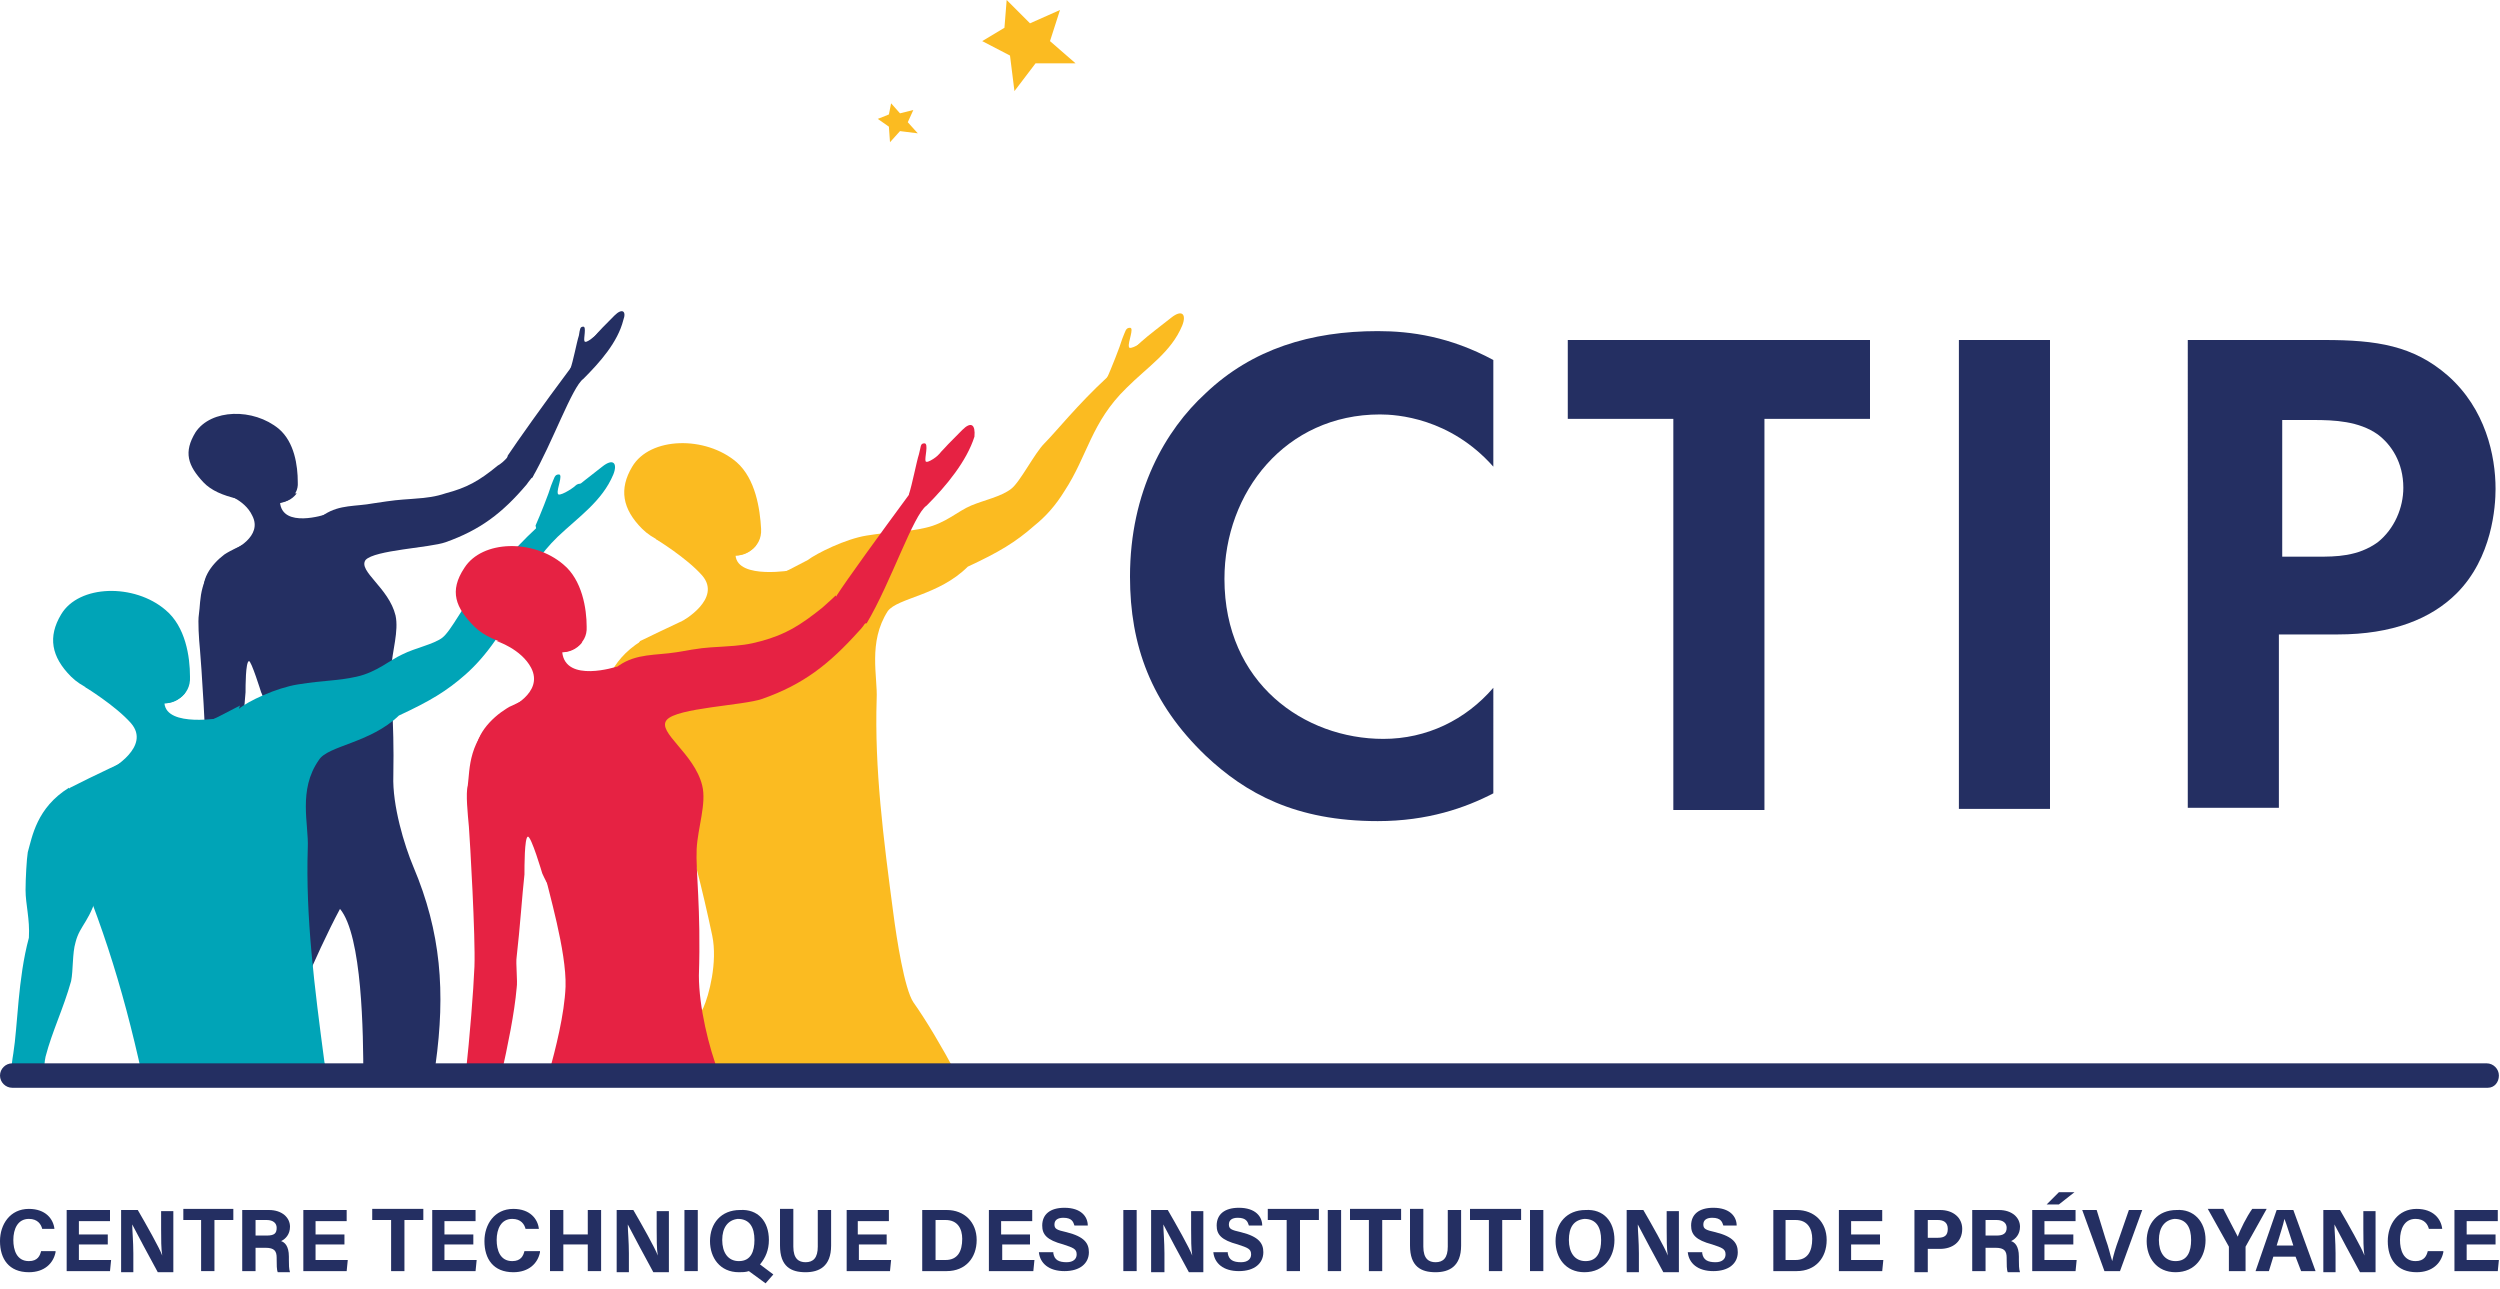 <?xml version="1.0" encoding="utf-8"?>
<!-- Generator: Adobe Illustrator 24.3.0, SVG Export Plug-In . SVG Version: 6.00 Build 0)  -->
<svg version="1.1" id="Calque_1" xmlns="http://www.w3.org/2000/svg" xmlns:xlink="http://www.w3.org/1999/xlink" x="0px" y="0px"
	 viewBox="0 0 225 116" style="enable-background:new 0 0 225 116;" xml:space="preserve">
<style type="text/css">
	.st0{fill:#242F62;}
	.st1{fill:#FBBB21;}
	.st2{fill:#00A4B7;}
	.st3{fill:#E62243;}
</style>
<g>
	<g>
		<path class="st0" d="M5,112.7c-0.2,1-1,1.8-2.4,1.8c-1.8,0-2.6-1.2-2.6-2.8c0-1.5,0.9-2.9,2.6-2.9c1.5,0,2.2,0.9,2.3,1.8H3.8
			c-0.1-0.4-0.4-0.9-1.2-0.9c-1,0-1.4,0.9-1.4,1.9c0,0.9,0.3,1.9,1.4,1.9c0.8,0,1-0.5,1.1-0.9H5z"/>
		<path class="st0" d="M9.8,112H7.1v1.4H10l-0.1,1H6v-5.5h3.9v1H7.1v1.2h2.6V112z"/>
		<path class="st0" d="M10.9,114.4v-5.5h1.5c0.7,1.2,2,3.5,2.2,4.1h0c-0.1-0.6-0.1-1.5-0.1-2.4v-1.6h1.1v5.5h-1.4
			c-0.6-1.1-2-3.7-2.3-4.3h0c0,0.5,0.1,1.6,0.1,2.6v1.7H10.9z"/>
		<path class="st0" d="M18.2,109.8h-1.7v-1H21v1h-1.7v4.6h-1.2V109.8z"/>
		<path class="st0" d="M23,112.2v2.2h-1.2v-5.5h2.4c1.2,0,1.9,0.7,1.9,1.5c0,0.7-0.4,1.1-0.8,1.3c0.3,0.1,0.7,0.4,0.7,1.4v0.3
			c0,0.4,0,0.8,0.1,1.1h-1.1c-0.1-0.2-0.1-0.7-0.1-1.2v-0.1c0-0.6-0.2-0.9-1-0.9H23z M23,111.2h1c0.7,0,0.9-0.2,0.9-0.7
			c0-0.4-0.3-0.7-0.9-0.7h-1V111.2z"/>
		<path class="st0" d="M31,112h-2.6v1.4h2.9l-0.1,1h-3.9v-5.5h3.9v1h-2.8v1.2H31V112z"/>
		<path class="st0" d="M35.2,109.8h-1.7v-1h4.6v1h-1.7v4.6h-1.2V109.8z"/>
		<path class="st0" d="M42.7,112H40v1.4h2.9l-0.1,1h-3.9v-5.5h3.9v1H40v1.2h2.6V112z"/>
		<path class="st0" d="M48.6,112.7c-0.2,1-1,1.8-2.4,1.8c-1.8,0-2.6-1.2-2.6-2.8c0-1.5,0.9-2.9,2.6-2.9c1.5,0,2.2,0.9,2.3,1.8h-1.2
			c-0.1-0.4-0.4-0.9-1.2-0.9c-1,0-1.4,0.9-1.4,1.9c0,0.9,0.3,1.9,1.4,1.9c0.8,0,1-0.5,1.1-0.9H48.6z"/>
		<path class="st0" d="M49.5,108.9h1.2v2.2h2.2v-2.2h1.2v5.5h-1.2V112h-2.2v2.4h-1.2V108.9z"/>
		<path class="st0" d="M55.5,114.4v-5.5H57c0.7,1.2,2,3.5,2.2,4.1h0c-0.1-0.6-0.1-1.5-0.1-2.4v-1.6h1.1v5.5h-1.4
			c-0.6-1.1-2-3.7-2.3-4.3h0c0,0.5,0.1,1.6,0.1,2.6v1.7H55.5z"/>
		<path class="st0" d="M62.8,108.9v5.5h-1.2v-5.5H62.8z"/>
		<path class="st0" d="M69.2,111.6c0,0.9-0.3,1.6-0.8,2.2l1.2,0.9l-0.7,0.8l-1.5-1.1c-0.3,0.1-0.6,0.1-0.9,0.1
			c-1.7,0-2.6-1.3-2.6-2.8c0-1.6,1-2.8,2.7-2.8C68.2,108.8,69.2,109.9,69.2,111.6z M65,111.6c0,1.1,0.5,1.9,1.5,1.9
			c1.1,0,1.4-0.9,1.4-1.9c0-1.1-0.4-1.9-1.5-1.9C65.5,109.8,65,110.5,65,111.6z"/>
		<path class="st0" d="M71.4,108.9v3.3c0,1.1,0.5,1.4,1.1,1.4c0.7,0,1.1-0.4,1.1-1.4v-3.3h1.2v3.2c0,1.9-1.1,2.4-2.3,2.4
			c-1.3,0-2.3-0.5-2.3-2.4v-3.3H71.4z"/>
		<path class="st0" d="M79.9,112h-2.6v1.4h2.9l-0.1,1h-3.9v-5.5H80v1h-2.8v1.2h2.6V112z"/>
		<path class="st0" d="M83,108.9h2.2c1.6,0,2.7,1.1,2.7,2.7c0,1.6-1,2.8-2.7,2.8H83V108.9z M84.2,113.4h0.9c1.1,0,1.5-0.8,1.5-1.9
			c0-0.9-0.4-1.7-1.5-1.7h-0.9V113.4z"/>
		<path class="st0" d="M92.8,112h-2.6v1.4h2.9l-0.1,1H89v-5.5h3.9v1h-2.8v1.2h2.6V112z"/>
		<path class="st0" d="M94.8,112.8c0.1,0.6,0.5,0.8,1.2,0.8c0.6,0,0.9-0.3,0.9-0.7c0-0.5-0.3-0.6-1.2-0.9c-1.5-0.4-1.9-0.9-1.9-1.7
			c0-1,0.7-1.6,2-1.6c1.5,0,2.1,0.8,2.1,1.6h-1.2c-0.1-0.3-0.2-0.7-1-0.7c-0.5,0-0.8,0.2-0.8,0.6c0,0.4,0.2,0.5,1.1,0.7
			c1.6,0.4,2,1,2,1.8c0,1-0.8,1.7-2.2,1.7c-1.4,0-2.2-0.7-2.3-1.7H94.8z"/>
		<path class="st0" d="M102.3,108.9v5.5h-1.2v-5.5H102.3z"/>
		<path class="st0" d="M103.6,114.4v-5.5h1.5c0.7,1.2,2,3.5,2.2,4.1h0c-0.1-0.6-0.1-1.5-0.1-2.4v-1.6h1.1v5.5H107
			c-0.6-1.1-2-3.7-2.3-4.3h0c0,0.5,0.1,1.6,0.1,2.6v1.7H103.6z"/>
		<path class="st0" d="M110.5,112.8c0.1,0.6,0.5,0.8,1.2,0.8c0.6,0,0.9-0.3,0.9-0.7c0-0.5-0.3-0.6-1.2-0.9c-1.5-0.4-1.9-0.9-1.9-1.7
			c0-1,0.7-1.6,2-1.6c1.5,0,2.1,0.8,2.1,1.6h-1.2c-0.1-0.3-0.2-0.7-1-0.7c-0.5,0-0.8,0.2-0.8,0.6c0,0.4,0.2,0.5,1.1,0.7
			c1.6,0.4,2,1,2,1.8c0,1-0.8,1.7-2.2,1.7c-1.4,0-2.2-0.7-2.3-1.7H110.5z"/>
		<path class="st0" d="M115.8,109.8h-1.7v-1h4.6v1H117v4.6h-1.2V109.8z"/>
		<path class="st0" d="M120.7,108.9v5.5h-1.2v-5.5H120.7z"/>
		<path class="st0" d="M123.2,109.8h-1.7v-1h4.6v1h-1.7v4.6h-1.2V109.8z"/>
		<path class="st0" d="M128.1,108.9v3.3c0,1.1,0.5,1.4,1.1,1.4c0.7,0,1.1-0.4,1.1-1.4v-3.3h1.2v3.2c0,1.9-1.1,2.4-2.3,2.4
			c-1.3,0-2.3-0.5-2.3-2.4v-3.3H128.1z"/>
		<path class="st0" d="M134,109.8h-1.7v-1h4.6v1h-1.7v4.6H134V109.8z"/>
		<path class="st0" d="M138.9,108.9v5.5h-1.2v-5.5H138.9z"/>
		<path class="st0" d="M145.3,111.6c0,1.5-0.9,2.9-2.7,2.9c-1.7,0-2.6-1.3-2.6-2.8c0-1.6,1-2.8,2.7-2.8
			C144.3,108.8,145.3,109.9,145.3,111.6z M141.2,111.6c0,1.1,0.5,1.9,1.5,1.9c1.1,0,1.4-0.9,1.4-1.9c0-1.1-0.4-1.9-1.5-1.9
			C141.6,109.8,141.2,110.5,141.2,111.6z"/>
		<path class="st0" d="M146.4,114.4v-5.5h1.5c0.7,1.2,2,3.5,2.2,4.1h0c-0.1-0.6-0.1-1.5-0.1-2.4v-1.6h1.1v5.5h-1.4
			c-0.6-1.1-2-3.7-2.3-4.3h0c0,0.5,0.1,1.6,0.1,2.6v1.7H146.4z"/>
		<path class="st0" d="M153.2,112.8c0.1,0.6,0.5,0.8,1.2,0.8c0.6,0,0.9-0.3,0.9-0.7c0-0.5-0.3-0.6-1.2-0.9c-1.5-0.4-1.9-0.9-1.9-1.7
			c0-1,0.7-1.6,2-1.6c1.5,0,2.1,0.8,2.1,1.6h-1.2c-0.1-0.3-0.2-0.7-1-0.7c-0.5,0-0.8,0.2-0.8,0.6c0,0.4,0.2,0.5,1.1,0.7
			c1.6,0.4,2,1,2,1.8c0,1-0.8,1.7-2.2,1.7c-1.4,0-2.2-0.7-2.3-1.7H153.2z"/>
		<path class="st0" d="M159.5,108.9h2.2c1.6,0,2.7,1.1,2.7,2.7c0,1.6-1,2.8-2.7,2.8h-2.1V108.9z M160.7,113.4h0.9
			c1.1,0,1.5-0.8,1.5-1.9c0-0.9-0.4-1.7-1.5-1.7h-0.9V113.4z"/>
		<path class="st0" d="M169.2,112h-2.6v1.4h2.9l-0.1,1h-3.9v-5.5h3.9v1h-2.8v1.2h2.6V112z"/>
		<path class="st0" d="M172.3,108.9h2.3c1.2,0,2,0.7,2,1.7c0,1.2-0.9,1.8-2,1.8h-1.1v2.1h-1.2V108.9z M173.5,111.4h0.9
			c0.6,0,0.9-0.2,0.9-0.8c0-0.6-0.4-0.8-0.9-0.8h-0.9V111.4z"/>
		<path class="st0" d="M178.7,112.2v2.2h-1.2v-5.5h2.4c1.2,0,1.9,0.7,1.9,1.5c0,0.7-0.4,1.1-0.8,1.3c0.3,0.1,0.7,0.4,0.7,1.4v0.3
			c0,0.4,0,0.8,0.1,1.1h-1.1c-0.1-0.2-0.1-0.7-0.1-1.2v-0.1c0-0.6-0.2-0.9-1-0.9H178.7z M178.7,111.2h1c0.6,0,0.9-0.2,0.9-0.7
			c0-0.4-0.3-0.7-0.9-0.7h-1V111.2z"/>
		<path class="st0" d="M186.7,112H184v1.4h2.9l-0.1,1h-3.9v-5.5h3.9v1H184v1.2h2.6V112z M186.7,107.3l-1.4,1.1h-1.1l1.1-1.1H186.7z"
			/>
		<path class="st0" d="M189.4,114.4l-2-5.5h1.3l0.8,2.6c0.3,0.8,0.4,1.4,0.6,2h0c0.1-0.5,0.3-1.2,0.6-2l0.9-2.6h1.2l-2,5.5H189.4z"
			/>
		<path class="st0" d="M198.5,111.6c0,1.5-0.9,2.9-2.7,2.9c-1.7,0-2.6-1.3-2.6-2.8c0-1.6,1-2.8,2.7-2.8
			C197.4,108.8,198.5,109.9,198.5,111.6z M194.3,111.6c0,1.1,0.5,1.9,1.5,1.9c1.1,0,1.4-0.9,1.4-1.9c0-1.1-0.4-1.9-1.5-1.9
			C194.8,109.8,194.3,110.5,194.3,111.6z"/>
		<path class="st0" d="M200.6,114.4v-2c0-0.1,0-0.1,0-0.2l-1.9-3.4h1.4c0.4,0.8,1,1.9,1.3,2.5c0.2-0.6,0.8-1.8,1.3-2.5h1.3l-1.9,3.4
			c0,0,0,0.1,0,0.2v2H200.6z"/>
		<path class="st0" d="M204.6,113.1l-0.4,1.3H203l1.9-5.5h1.5l2,5.5h-1.3l-0.5-1.3H204.6z M206.4,112.1c-0.4-1.2-0.6-1.9-0.8-2.4h0
			c-0.1,0.5-0.4,1.4-0.7,2.4H206.4z"/>
		<path class="st0" d="M209.1,114.4v-5.5h1.5c0.7,1.2,2,3.5,2.2,4.1h0c-0.1-0.6-0.1-1.5-0.1-2.4v-1.6h1.1v5.5h-1.4
			c-0.6-1.1-2-3.7-2.3-4.3h0c0,0.5,0.1,1.6,0.1,2.6v1.7H209.1z"/>
		<path class="st0" d="M219.9,112.7c-0.2,1-1,1.8-2.4,1.8c-1.8,0-2.6-1.2-2.6-2.8c0-1.5,0.9-2.9,2.6-2.9c1.5,0,2.2,0.9,2.3,1.8h-1.2
			c-0.1-0.4-0.4-0.9-1.2-0.9c-1,0-1.4,0.9-1.4,1.9c0,0.9,0.3,1.9,1.4,1.9c0.8,0,1-0.5,1.1-0.9H219.9z"/>
		<path class="st0" d="M224.6,112H222v1.4h2.9l-0.1,1h-3.9v-5.5h3.9v1H222v1.2h2.6V112z"/>
	</g>
	<g>
		<g>
			<g>
				<g>
					<path class="st1" d="M66.3,41.6c-2.8-2.4-7.8-2.3-9.4,0.4c-1.2,2-0.9,3.8,0.9,5.6c1.8,1.8,5.5,2.3,8.4,2.4
						c0.7,0,2.4-0.6,2.3-2.4C68.4,45.8,68,43.1,66.3,41.6z"/>
					<path class="st1" d="M59,48.5c0,0,2.8,1.7,4.2,3.3c1.8,2.1-1.8,4.1-1.8,4.1l11.4-3.2l-1.4-1.4c0,0-5,0.9-5.2-1.3
						c1.3,0,1.9-1,1.9-1L59,48.5z"/>
				</g>
				<path class="st1" d="M72.7,50.4c0.8-0.6,3.4-1.9,5.3-2.2c2.5-0.4,3.6-0.3,5.3-0.7c1.8-0.4,2.9-1.5,4.1-2
					c1.2-0.5,2.7-0.8,3.6-1.5c0.8-0.6,2.1-3.2,3-4.1c1-1,3-3.5,5.6-5.9c2.9-3.3,3.4-3.5,5.8-5.4c1-0.8,1.4-0.3,1,0.7
					c-1,2.4-3.1,3.7-5,5.6c-3.2,3.1-3.5,6.1-5.6,9.3c-0.8,1.3-1.7,2.3-2.7,3.1c-1.7,1.5-3.2,2.4-6,3.7c-2.6,2.6-6.3,2.8-7.2,4
					c-1.8,2.8-0.9,5.9-1,7.9c-0.2,6.3,0.6,12.5,1.5,19.3c0.3,2.3,1,6.8,1.8,8c1.2,1.7,2.5,3.9,3.9,6.5l-26.1,0.3
					c0.6-1.4,2.5-4.8,3.3-6.3c0.5-1.1,1.3-4.1,0.8-6.5c-1.8-8.5-3.9-15.3-7.5-23.3c-0.4-0.8,1-3.2,1-3.2c4.3-2.1,10.8-5,15.3-7.4"/>
				<path class="st1" d="M99.6,34.1c0.4-0.9,1.2-2.9,1.4-3.6c0.3-0.7,0.3-1,0.7-1c0.4,0-0.2,1.3-0.1,1.7c0,0.4,1.3-0.4,1.6-0.7
					c0.3-0.3,0.9-0.2,1.1,0.3c-1.9,1.4-3.1,2.8-4.4,4.7C99.7,35,99.6,34.5,99.6,34.1z"/>
			</g>
			<g>
				<path class="st1" d="M52.9,97.1c0-0.6,0-1.1,0.1-1.6c0-0.4,1-4.5,2.3-11c0.1-0.6,0.2-2,0.3-2.6c0.5-2.3,1.6-4.3,2.3-6.8
					c0.3-1,0.2-2.5,0.4-3.5c0.4-1.6,1.4-1.9,2.1-4.9c0.2-1,1.7-3.5,1.9-4.5l-4.6-4.5c-2.9,1.8-3.4,4.4-3.7,5.8
					c-0.2,0.6-0.2,2.4-0.2,3.4c0,1.3,0.4,2.6,0.3,4.3c-1,3.8-1,7.9-1.4,10.4C52,85.2,52.5,92,51.5,95.9c0,0.3,0,0.7,0,1.2L52.9,97.1
					z"/>
				<path class="st1" d="M52.4,96.8l-0.1-2.1l0.8,0.3c0,0,0.3,1.1,0.7,1.9L52.4,96.8z"/>
			</g>
		</g>
		<g>
			<g>
				<g>
					<path class="st0" d="M20.3,49.9c-2.5,2-2.2,4.1-2.4,5.4c-0.1,0.6,0,2.2,0.1,3.2c0.1,1.1,0.6,8.3,0.5,10.6
						c-0.2,3.4-1,11.1-1.5,14.7c0,1,0.5,2.8,1.2,4.5c0.6,1.3,1.1,1.1,1,0.3c-0.1-0.8-0.3-1.5-0.5-2.2c-0.1-0.6-0.1-1.5,0.1-1.2
						c0.3,0.3,1,0.9,1.1,0.8c0.1-0.1,0-0.3-0.4-0.8c-0.4-0.4-1.2-2.3-1.2-2.3l0.1,2.9c0.1-1.5,2.6-9.7,3.1-14.9
						c0.1-0.5-0.1-1.8,0-2.4c0.2-2.2,0.5-4.7,0.6-6.2c0-0.5,0-2.7,0.3-2.8c0.2-0.1,1.1,2.8,1.1,2.8s0.9,2.1,1,1.1
						c0.1-0.9,0.7-9,0.8-9.9L20.3,49.9z"/>
					<g>
						<path class="st0" d="M45.8,41c-0.4,0.5-0.8,0.8-1,0.9c-1.7,1.4-2.8,2-4.7,2.5c-0.9,0.3-1.6,0.4-3,0.5
							c-1.4,0.1-1.5,0.1-3.5,0.4c-1.6,0.3-3,0.1-4.4,1c-2.6,1.7-4.5,1.3-8.1,3.1c-0.2,0.1-0.6,0.3-0.9,0.5c-1.2,0.9-2.3,2.4-1.7,3.8
							c1.5,3.5,2.8,2.9,3.5,4.1c0.5,0.8,1.3,2.4,1.5,4.2c0.3,1.3,1.7,6,1.6,8.7c-0.1,3.2-1.6,7.6-1.8,8.9c-0.2,1.4-1.1,3.9-1.5,5.1
							c-2,5-4.1,9.2-5.8,12.1l8,0c1.7-4.3,4.4-10.9,6.6-15c2,2.4,2.1,11.2,2.1,15.2l6.3,0c0.1-0.3,0.2-0.7,0.2-1.2
							c0.9-6.5,0.5-11.9-2-17.8c-0.8-1.9-1.9-5.5-1.8-8.2c0.1-5.2-0.3-7.9-0.2-9.6c0.1-1.6,0.7-3.4,0.4-4.8c-0.6-2.5-3.4-4-2.7-5
							c0.8-0.9,5.8-1.1,7.2-1.6c3.1-1.1,5.1-2.6,7.3-5.2c0.2-0.3,0.4-0.5,0.6-0.8"/>
					</g>
				</g>
			</g>
			<path class="st0" d="M25.1,38.6c-2.3-1.9-6.1-1.8-7.5,0.3c-1.1,1.8-0.7,3,0.7,4.5c1.4,1.5,4.4,1.8,6.7,1.9c0.5,0,1.9-0.5,1.8-1.9
				C26.8,41.9,26.5,39.8,25.1,38.6z"/>
			<path class="st0" d="M20.1,44.4c0,0,1.9,0.5,2.6,2c1,1.9-1.7,3.1-1.7,3.1l9.4-2.1l-1.1-1.1c0,0-3.9,1.3-4.1-1.1
				c1,0,1.5-0.8,1.5-0.8L20.1,44.4z"/>
			<g>
				<path class="st0" d="M55.3,28.4c-1.7,1.7-2,2-4,4.8c-2.4,3.2-4.8,6.6-5.6,7.8c-0.2,0.7,0.5,1,0.8,1.3c0.4,0.4,0.6,0.8,1.4,0.7
					c1.8-3.1,3.6-8.2,4.6-8.9c1.5-1.5,3.1-3.3,3.6-5.3C56.4,28,56,27.7,55.3,28.4z"/>
				<path class="st0" d="M51.3,33.3c0.3-0.8,0.6-2.5,0.8-3.1c0.1-0.6,0.1-0.8,0.4-0.8c0.3,0,0,1.1,0.1,1.3c0.1,0.3,1-0.5,1.2-0.7
					c0.2-0.2,0.7-0.2,0.9,0.1c-1.3,1.2-2.2,2.4-3,4C51.5,33.9,51.4,33.6,51.3,33.3z"/>
			</g>
		</g>
		<g>
			<g>
				<g>
					<path class="st2" d="M14.9,54.9c-2.8-2.4-7.8-2.3-9.4,0.4c-1.2,2-0.9,3.8,0.9,5.6s5.5,2.3,8.4,2.4c0.7,0,2.4-0.6,2.3-2.4
						C17.1,59.1,16.7,56.4,14.9,54.9z"/>
					<path class="st2" d="M7.6,61.8c0,0,2.8,1.7,4.2,3.3c1.8,2.1-1.8,4.1-1.8,4.1L21.4,66l-1.4-1.4c0,0-5,0.9-5.2-1.3
						c1.3,0,1.9-1,1.9-1L7.6,61.8z"/>
				</g>
				<path class="st2" d="M21.6,63.5c-4.5,2.4-11,5.2-15.3,7.4c0,0-1.3,2.4-1,3.2C8.9,82,11,88.6,12.8,96.8l16.6,0
					c-0.1-0.4-0.1-0.9-0.2-1.2c-0.9-6.8-1.7-13-1.5-19.3c0.1-2.1-0.9-5.2,1-7.9c0.8-1.3,4.6-1.5,7.2-4c2.8-1.3,4.3-2.2,6-3.7
					c0.9-0.8,1.8-1.8,2.7-3.1c2.1-3.3,2.4-6.2,5.6-9.3c1.9-1.8,4-3.2,5-5.6c0.4-1,0-1.5-1-0.7c-2.4,1.9-2.9,2.1-5.8,5.4
					c-2.6,2.4-4.6,5-5.6,5.9c-1,1-2.2,3.5-3,4.1c-0.8,0.6-2.4,0.9-3.6,1.5c-1.1,0.5-2.3,1.6-4.1,2c-1.8,0.4-2.8,0.3-5.3,0.7
					c-1.9,0.3-4.5,1.5-5.3,2.2"/>
				<path class="st2" d="M48.2,47.3c0.4-0.9,1.2-2.9,1.4-3.6c0.3-0.7,0.3-1,0.7-1c0.4,0-0.2,1.3-0.1,1.7c0,0.4,1.3-0.4,1.6-0.7
					c0.3-0.3,0.9-0.2,1.1,0.3c-1.9,1.4-3.1,2.8-4.4,4.7C48.4,48.3,48.3,47.8,48.2,47.3z"/>
			</g>
			<g>
				<path class="st2" d="M1,96.8c0-0.7,0.1-1.4,0.2-2c0.4-2.5,0.4-6.7,1.4-10.4c0.1-1.7-0.3-3-0.3-4.3c0-1,0.1-2.8,0.2-3.4
					c0.4-1.4,0.8-4,3.7-5.8l4.6,4.5c-0.2,0.9-1.7,3.5-1.9,4.5c-0.7,3-1.7,3.3-2.1,4.9c-0.3,1-0.2,2.5-0.4,3.5
					c-0.7,2.5-1.7,4.5-2.3,6.8c-0.1,0.4-0.1,1-0.2,1.6L1,96.8z"/>
			</g>
		</g>
		<g>
			<g>
				<g>
					<g>
						<path class="st3" d="M41.9,96.8c0.4-3.7,0.7-7.5,0.8-9.8c0.1-2.7-0.4-11.3-0.5-12.6c-0.1-1.1-0.3-3-0.1-3.7
							c0.2-1.5,0-4.1,2.9-6.4l6,3.9c-0.1,1-0.8,10.6-1,11.7c-0.1,1.2-1.2-1.3-1.2-1.3s-1-3.4-1.3-3.3c-0.3,0.1-0.3,2.7-0.3,3.4
							c-0.2,1.8-0.4,4.8-0.7,7.4c-0.1,0.6,0.1,2.2,0,2.8c-0.2,2.3-0.8,5.2-1.4,7.9L41.9,96.8z"/>
						<g>
							<path class="st3" d="M75.2,53.6c-0.5,0.5-1,0.9-1.2,1.1c-2,1.6-3.3,2.4-5.5,3c-1.1,0.3-1.8,0.4-3.5,0.5
								c-1.7,0.1-1.8,0.1-4.1,0.5c-1.9,0.3-3.6,0.1-5.2,1.2c-3,2.1-5.4,1.5-9.6,3.6c-0.3,0.1-0.7,0.4-1,0.6c-1.5,1.1-2.8,2.9-2,4.5
								c1.8,4.1,3.3,3.5,4.1,4.9c0.6,1,1.6,2.8,1.8,5c0.3,1.5,2,7.1,1.9,10.3c-0.1,2.5-0.9,5.6-1.5,7.8l15.3,0
								c-0.9-2.3-1.8-6-1.8-8.8c0.2-6.1-0.3-9.4-0.2-11.4c0.1-1.9,0.9-4.1,0.5-5.7c-0.7-2.9-4.1-4.8-3.2-5.9
								c0.9-1.1,6.9-1.3,8.6-1.9c3.7-1.3,6-3.1,8.7-6.1c0.3-0.3,0.5-0.6,0.7-0.9"/>
						</g>
					</g>
				</g>
				<path class="st3" d="M50.7,50.8c-2.7-2.3-7.3-2.2-8.9,0.3c-1.4,2.1-0.8,3.6,0.9,5.3s5.2,2.1,7.9,2.3c0.6,0,2.3-0.6,2.2-2.3
					C52.8,54.8,52.4,52.2,50.7,50.8z"/>
				<path class="st3" d="M44.7,57.7c0,0,2.2,0.7,3.1,2.4c1.2,2.3-2.1,3.7-2.1,3.7l11.1-2.5L55.5,60c0,0-4.6,1.5-4.9-1.3
					c1.2,0,1.8-0.9,1.8-0.9L44.7,57.7z"/>
				<g>
					<path class="st3" d="M86.6,38.7c-2,2-2.4,2.4-4.7,5.7c-2.8,3.8-5.7,7.8-6.6,9.2c-0.2,0.9,0.6,1.2,1,1.6c0.5,0.5,0.7,1,1.7,0.9
						c2.2-3.7,4.2-9.8,5.4-10.6c1.8-1.8,3.6-4,4.3-6.2C87.8,38.2,87.4,37.9,86.6,38.7z"/>
					<path class="st3" d="M81.8,44.5c0.3-0.9,0.7-3,0.9-3.6c0.2-0.7,0.1-1,0.5-1c0.4,0,0,1.3,0.1,1.6c0.1,0.3,1.2-0.5,1.4-0.8
						c0.2-0.3,0.8-0.2,1,0.1c-1.6,1.5-2.6,2.9-3.6,4.8C82,45.2,81.9,44.9,81.8,44.5z"/>
				</g>
			</g>
		</g>
		<polygon class="st1" points="90.4,2.5 90.6,0 92.7,2.1 95.4,0.9 94.5,3.7 96.8,5.7 93.2,5.7 91.3,8.2 90.9,5 88.4,3.7 		"/>
		<polygon class="st1" points="80,10.3 80.2,9.3 81,10.2 82.2,9.9 81.7,11 82.6,12 81,11.8 80.1,12.8 80,11.4 79,10.7 		"/>
		<g>
			<path class="st0" d="M223.9,97.9H1.1c-0.6,0-1.1-0.5-1.1-1.1s0.5-1.1,1.1-1.1h222.7c0.6,0,1.1,0.5,1.1,1.1S224.5,97.9,223.9,97.9
				z"/>
		</g>
		<g>
			<path class="st0" d="M134.4,71.4c-2.5,1.3-5.9,2.5-10.4,2.5c-7.4,0-11.9-2.5-15.5-5.9c-4.9-4.7-6.8-9.9-6.8-16.1
				c0-7.7,3.2-13.2,6.8-16.5c4.2-4,9.5-5.6,15.5-5.6c3,0,6.5,0.5,10.4,2.6v9.6c-3.9-4.4-8.7-4.7-10.2-4.7c-8.5,0-14,7-14,14.8
				c0,9.4,7.2,14.4,14.3,14.4c3.9,0,7.4-1.7,9.9-4.6V71.4z"/>
			<path class="st0" d="M158.8,37.7v35.2h-8.2V37.7h-9.5v-7.1h27.2v7.1H158.8z"/>
			<path class="st0" d="M184.5,30.6v42.2h-8.2V30.6H184.5z"/>
			<path class="st0" d="M209.2,30.6c4.7,0,8,0.5,11.1,3.2c3.4,3,4.3,7.2,4.3,10.2c0,1.6-0.3,6.2-3.5,9.4c-2.3,2.3-5.8,3.7-10.7,3.7
				h-5.3v15.6h-8.2V30.6H209.2z M205.2,50.1h3.4c1.6,0,3.6,0,5.4-1.3c1.5-1.2,2.3-3.1,2.3-4.9c0-2.3-1.1-3.9-2.3-4.8
				c-1.7-1.2-3.9-1.3-5.8-1.3h-2.8V50.1z"/>
		</g>
	</g>
</g>
</svg>
